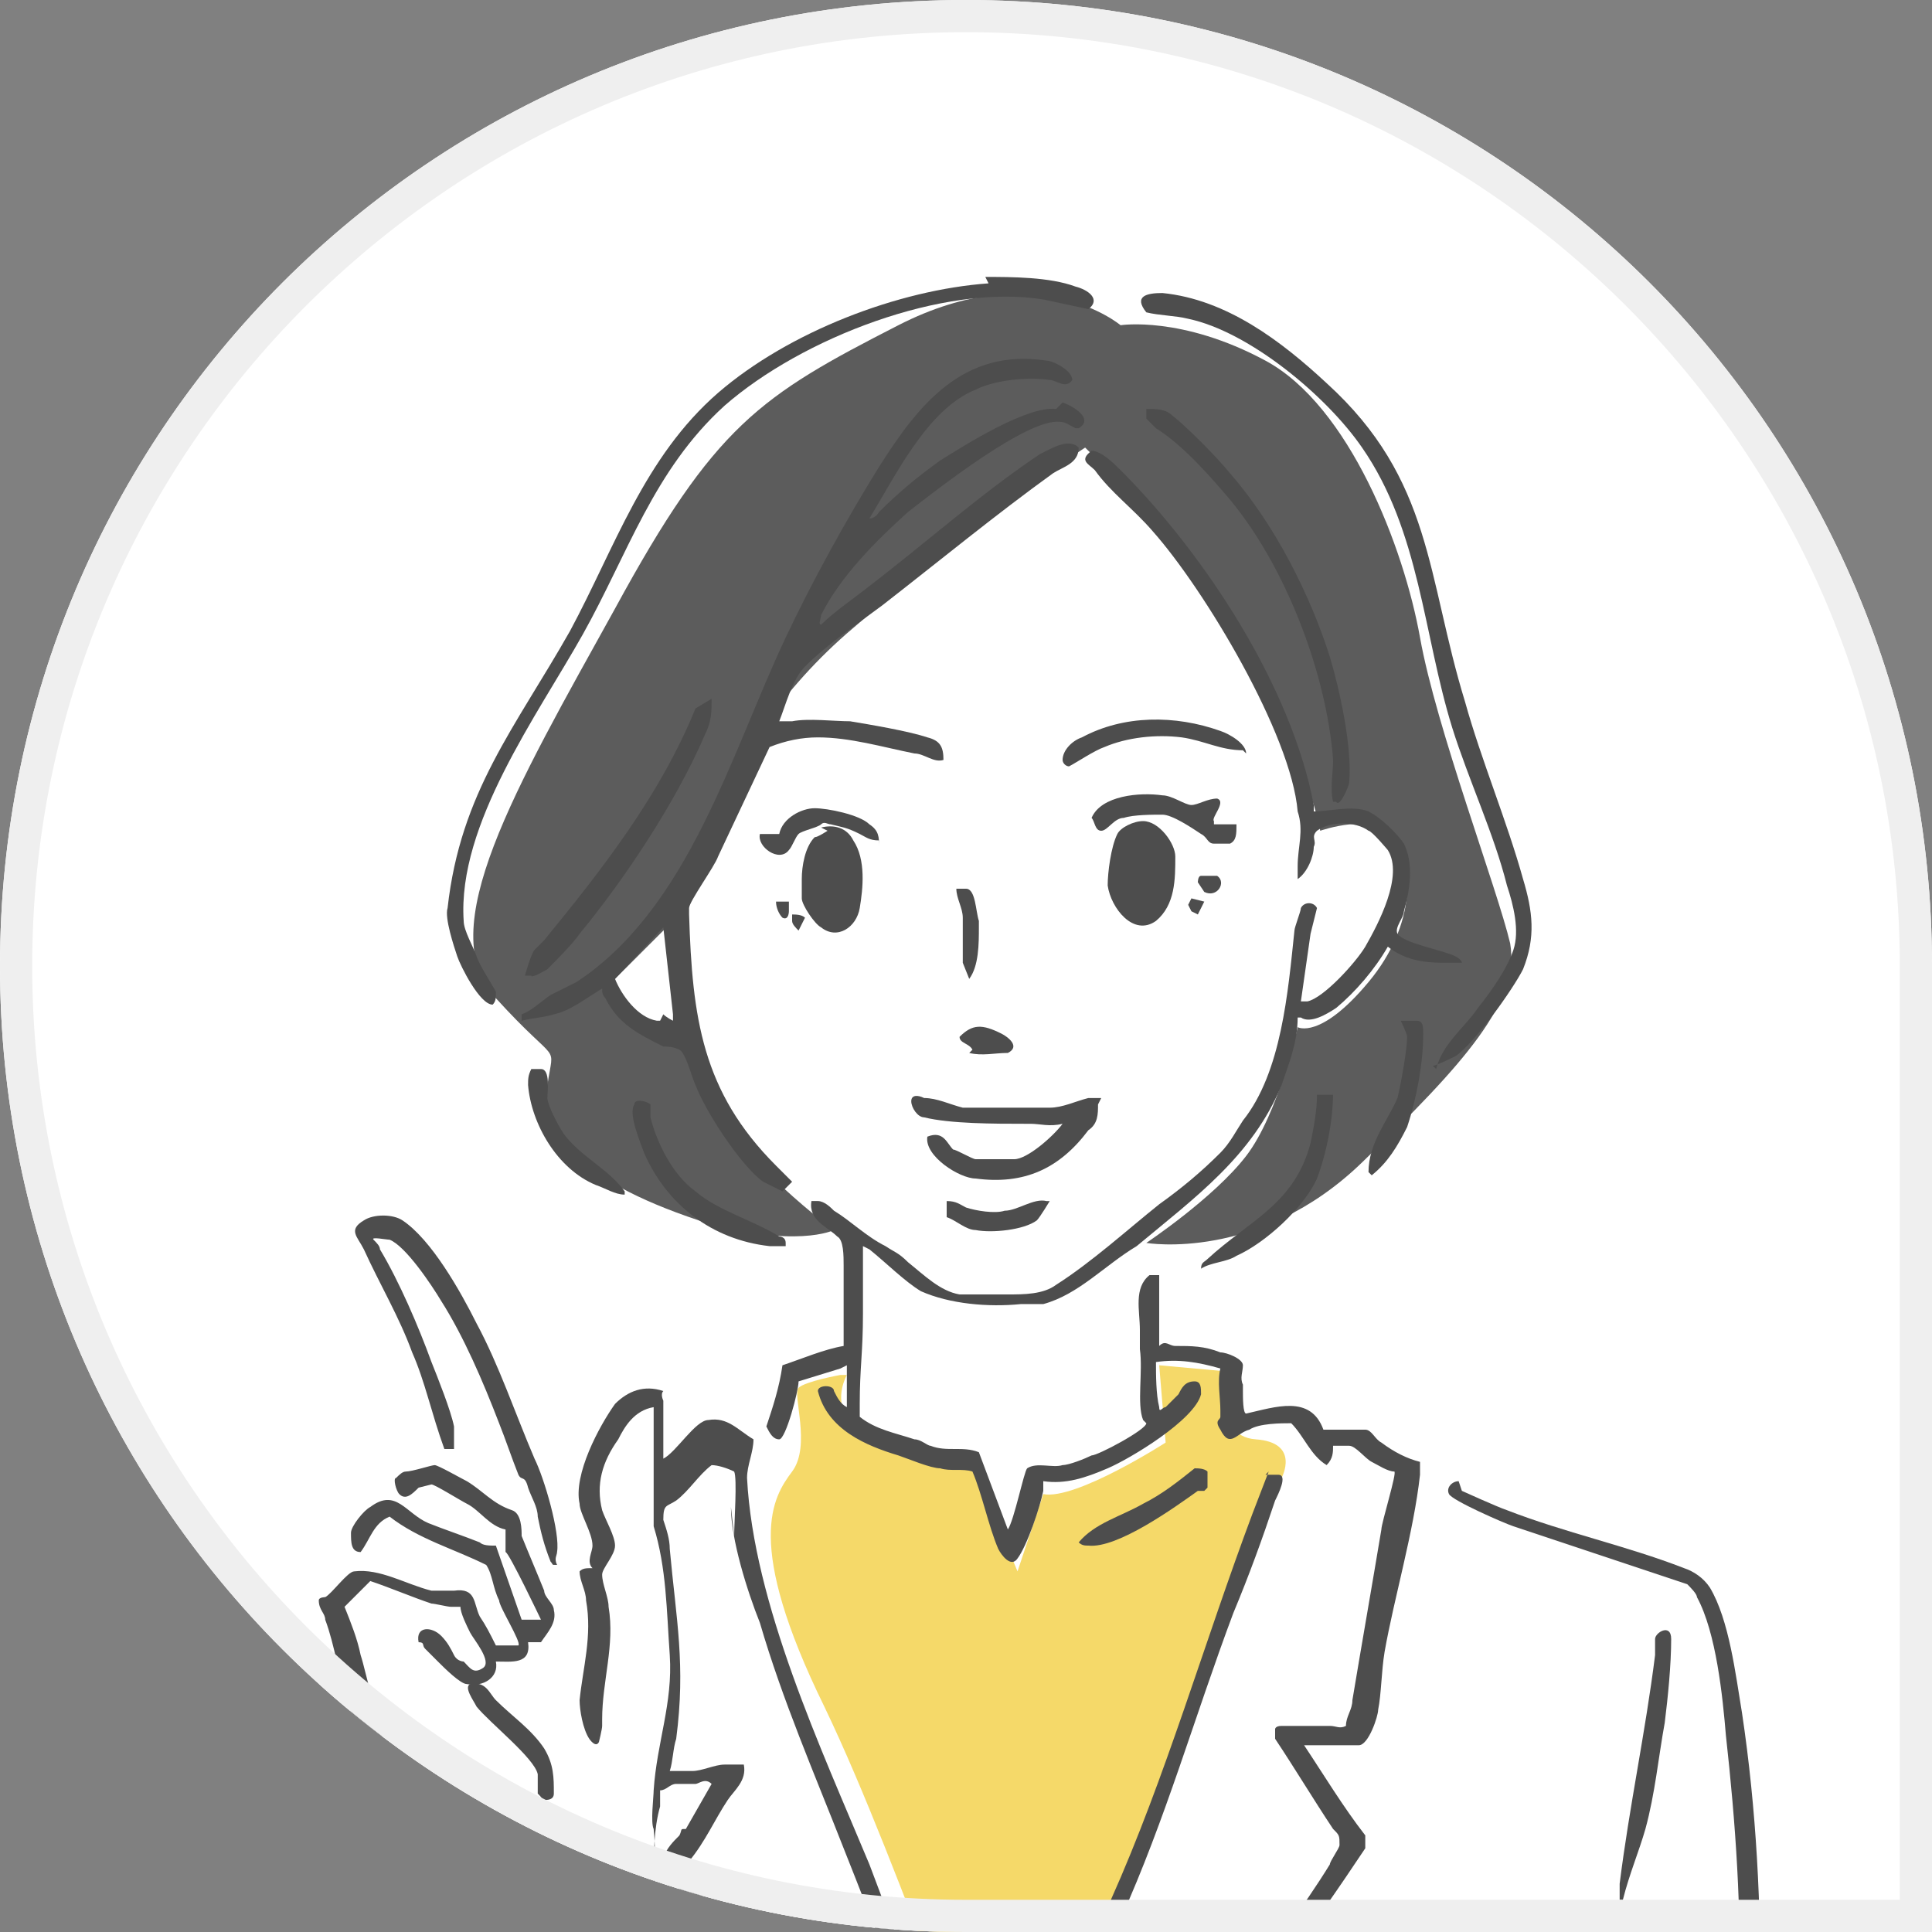 <?xml version="1.0" encoding="UTF-8"?>
<svg id="_レイヤー_2" xmlns="http://www.w3.org/2000/svg" xmlns:xlink="http://www.w3.org/1999/xlink" version="1.1" viewBox="0 0 60 60">
  <rect x="0" y="0" width="60" height="60" fill="#808080" stroke="none"/>
  <!-- Generator: Adobe Illustrator 29.0.1, SVG Export Plug-In . SVG Version: 2.1.0 Build 192)  -->
  <defs>
    <style>
      .st0 {
        fill: none;
      }

      .st1 {
        fill: #f8e7a1;
      }

      .st2 {
        fill: #f5d969;
      }

      .st3 {
        fill: #efefef;
      }

      .st4 {
        fill: #4d4d4d;
      }

      .st5 {
        fill: #5c5c5c;
      }

      .st6 {
        fill: #fff;
      }

      .st7 {
        clip-path: url(#clippath);
      }
    </style>
    <clipPath id="clippath">
      <path class="st0" d="M30,0h0c16.6,0,30,13.4,30,30v30h-30C13.4,60,0,46.6,0,30S13.4,0,30,0Z"/>
    </clipPath>
  </defs>
  <g id="conts">
    <g>
      <path class="st6" d="M60,60h-30C13.4,60,0,46.6,0,30h0C0,13.4,13.4,0,30,0h0c16.6,0,30,13.4,30,30v30Z"/>
      <g class="st7">
        <g>
          <path class="st6" d="M14.9,85.9c-.7-.3-2.7-2.1-3.4-3s-1.8-2.3-2.1-3.3-.9-5.1-1.1-10,.7-14,1.2-16c.5-1.9,1.1-2.8,1.1-2.8l-.4-1.4s.7-.5.4-.9.2-1,.4-1.4.7-.7.7-.7c0,0,.2-.5.5-.7s1.4-.3,1.4-.3c0,0,.4-.5,0-1.4s-1.8-4.2-1.9-4.6-.5-.9-.2-1,1.2.3,2.1,1.2,2.5,5.3,3.1,7.3,1.5,1.2,1.5,1.2c0,0-.3-.9-.3-1.6s.4-1,.7-2.1,1.4-1,1.4-1l.2,2.6,1.4-1.6,1.4.5.9-.2s.4-1.8.3-1.8,2-.5,2-.5l.2-3.5-.7-.7s-2.8-.2-3.7-.3-4.4-1.6-4.8-2.3c-.4-.7-.3-3.2-.3-3.2,0,0-2.4-1.9-2.8-3.3s.2-2.6.5-4,3-5.8,4.3-8.4,2-3.7,5.5-5.9c3.5-2.3,9.1-1.6,9.1-1.4,0,0,1,0,2.4.1,2.5.4,4.2,2.2,5.8,3.5s2.5,5.3,2.8,6.9,2.1,6.8,2.6,8.2c.5,1.4-.7,2.8-1.1,3.4s-10.2,7-10.2,7l-.3,1-.4,2.9,2.8.4s.2,1.8.1,2,1.8-.4,1.8-.4l1,.9.7-.2,2.1,1.2s5.3,1.7,6.8,2.3,2.4,1.1,2.9,2.9c.5,1.8.9,10,.7,14.2s-1,17.7-2.4,20.8c-1.5,3.6-5.8,2.2-5.8,2.2-2.7,2.9-11.3,2.2-16.1,2.3-4.8.1-13.6-2.1-13.6-2.1-1.4-.7-1.6-3-1.6-3h0Z"/>
          <path class="st1" d="M20.6,60.9s-.8,1.6-2.5,1.5-2.5-.8-2.7-1.3-.6-.2-.5.4,0,1.5.7,2c.7.5,2.2,1.2,3.8.7s1.5-1.3,1.5-1.3c0,0,.4-1.8-.2-2h0Z"/>
          <path class="st2" d="M26.1,42.7s-1.1.2-1.3.4.4,1.8-.2,2.6-1.5,2.2,1,7.3c2.5,5.2,5.2,13.9,5.7,13s5.7-11.6,6.4-14.9,2.1-5.2,2.1-5.2c0,0,.6-1.1-.8-1.2-1.4-.1-.8-2.1-.8-2.1l-2.2-.2.2,2.4s-2.8,1.8-3.8,1.6l-.8,2.4-1.3-3.1s-3.6-1.1-4-1.7,0-1.3,0-1.3Z"/>
          <path class="st5" d="M22,34c1,2.1,3.9,4.2,3.9,4.2,0,0-1.2.6-4.2-.3-3.9-1.3-4.9-2.8-4.7-4.2.2-1.4.4-.5-1.6-2.7-2-2.1.6-6.5,3.7-12.1,3.1-5.7,4.5-6.6,8.8-8.8,4.3-2.2,6.9,0,6.9,0,0,0,1.9-.3,4.5,1.1s4.3,5.8,4.8,8.6,2.4,7.8,2.8,9.5c.3,1.8-1.4,3.7-4.6,6.8s-6.7,2.5-6.7,2.5c0,0,2.1-1.4,3.1-2.7s1.6-4,1.6-4c0,0,.7.4,2.2-1.4s1.4-3.7.8-4.5-2.3-.2-2.3-.2c-.1-.7-.9-3-2-5.4s-5.3-6.5-5.3-6.5c0,0-2.8,1.8-7.2,5.6-4.5,3.8-5.5,9-5.5,9l-2.1,2.1s1.2,1.8,2.6,1.8c0,0,.4,1,.7,1.8h0Z"/>
          <path class="st4" d="M25.7,25.8s-.3.2-.4.2c-.3.3-.4.9-.4,1.3,0,0,0,.2,0,.2,0,.1,0,.3,0,.4,0,.2.4.8.6.9.5.4,1.1,0,1.2-.6.1-.6.2-1.5-.2-2.1-.2-.4-.6-.5-1-.4h0Z"/>
          <path class="st4" d="M30.1,32.7c.4.1.8,0,1.2,0,.4-.2,0-.5-.2-.6-.6-.3-.9-.3-1.3.1,0,.2.3.2.4.4h0Z"/>
          <path class="st4" d="M26.1,42.5l-1.3.4c0,.3-.4,1.8-.6,1.8-.2,0-.3-.2-.4-.4.2-.6.4-1.2.5-1.9.6-.2,1.3-.5,1.9-.6,0-.2,0-.5,0-.7,0-.7,0-1.2,0-1.8,0-.3,0-.8-.2-.9-.3-.3-.9-.5-.8-1.1h.2c.2,0,.4.2.5.3.5.3,1,.8,1.6,1.1.3.2.4.2.7.5.5.4,1,.9,1.6,1,.3,0,.7,0,1,0,.2,0,.2,0,.5,0,.5,0,1.1,0,1.5-.3,1.1-.7,2.2-1.7,3.2-2.5.7-.5,1.3-1,1.9-1.6.3-.3.5-.7.7-1,1.2-1.5,1.4-4,1.6-5.9,0-.1.2-.6.2-.7.1-.2.4-.2.5,0l-.2.8-.3,2.1c0,0,.2,0,.2,0,.5-.1,1.5-1.2,1.8-1.7.4-.7,1.2-2.2.7-3,0,0-.5-.6-.6-.6-.4-.3-1.2-.3-1.6,0-.2.2,0,.3-.1.5,0,.3-.2.8-.5,1,0-.1,0-.2,0-.4,0-.6.2-1.1,0-1.7-.2-2.4-2.9-6.9-4.5-8.7-.6-.7-1.3-1.2-1.8-1.9-.2-.2-.5-.3-.1-.6.3,0,.7.4.9.6,2.6,2.6,5.3,6.7,6,10.4,0,0,0,.1,0,.2.5,0,1.2-.2,1.7,0,.4.2.9.7,1.1,1,.3.6.2,1.4,0,2.1,0,.2-.3.5-.2.7.2.3,1.4.5,1.8.7,0,0,.2.1.2.2h-.6c-.6,0-1.2-.1-1.7-.5-.4.7-1,1.4-1.6,1.9-.3.2-.8.5-1.1.3h-.1c0,.8-.3,1.5-.5,2.1-.9,2.2-2.7,3.5-4.5,5-1,.6-1.8,1.5-2.9,1.8-.2,0-.5,0-.7,0-1,.1-2.2,0-3.1-.4-.5-.3-1.1-.9-1.6-1.3,0,0-.2-.1-.2-.1,0,.3,0,.7,0,1.1,0,.1,0,.9,0,1,0,1.2-.1,1.7-.1,2.8v.4c.5.4,1.1.5,1.7.7.2,0,.4.2.5.2.5.2,1,0,1.5.2l.9,2.4c.2-.3.5-1.8.6-1.9.3-.2.8,0,1.1-.1.2,0,.7-.2.9-.3.2,0,1.7-.8,1.7-1,0,0,0,0-.1-.1-.2-.5,0-1.5-.1-2.2,0-.3,0-.3,0-.6,0-.6-.2-1.3.3-1.7h.3c0,.8,0,1.5,0,2.2.2-.2.3,0,.5,0,.5,0,.9,0,1.4.2.2,0,.7.2.7.4s-.1.4,0,.6c0,0,0,.2,0,.2,0,.2,0,.7.1.7.9-.2,2-.6,2.4.5h1.3c.2,0,.3.3.5.4.4.3.8.5,1.2.6,0,.2,0,.3,0,.4-.2,1.8-.8,3.8-1.1,5.5-.1.6-.1,1.3-.2,1.8,0,.2-.3,1.1-.6,1.1h-1.7c.6.9,1.2,1.9,1.9,2.8v.4c-1.6,2.4-3.3,4.8-5.3,6.8-.8.8-1.7,1.8-2.6,2.4-.4.3-.8.5-1.3.6-.3,0,0-.3,0-.4.2-.3.6-.4.9-.6,2.5-1.9,5.6-5.7,7.2-8.3,0-.1.3-.5.3-.6,0-.3,0-.3-.2-.5-.6-.9-1.2-1.9-1.8-2.8v-.3c0,0,0-.1.2-.1.4,0,1.1,0,1.5,0,.2,0,.3.1.5,0,0-.3.2-.5.2-.8.3-1.8.6-3.5.9-5.3,0-.2.5-1.8.4-1.8-.2,0-.5-.2-.7-.3-.2-.1-.5-.5-.7-.5-.1,0-.3,0-.5,0,0,.2,0,.4-.2.6-.5-.3-.7-.9-1.1-1.3-.3,0-1,0-1.3.2-.4.1-.6.6-.9,0-.2-.3,0-.3,0-.4s0,0,0-.2c0-.4-.1-.9,0-1.3-.7-.2-1.3-.3-2-.2,0,.4,0,1,.1,1.4,0,.2.1,0,.2,0,.1-.1.3-.3.4-.4.1-.2.2-.4.5-.4.2,0,.2.2.2.4-.2.8-2.2,2-2.9,2.3-.7.3-1.3.5-2,.4,0,0,0,.2,0,.3-.1.5-.5,1.7-.8,2.1-.2.3-.5-.1-.6-.3-.3-.7-.5-1.7-.8-2.4-.3-.1-.7,0-1-.1-.3,0-1-.3-1.3-.4-1-.3-2.2-.8-2.5-2,0-.2.5-.2.5,0,.1.2.2.4.4.5v-1.3h0Z"/>
          <path class="st4" d="M45.4,46.3c0,0,1.1.5,1.4.6,1.8.7,3.7,1.1,5.5,1.8.3.1.6.3.8.6.6,1,.8,2.7,1,3.9.9,6,.6,12.1,0,18.1-.3,4-.8,8-1.3,11.9-.2,1.1-.2,2.2-.4,3.3,0,.2,0,.4-.2.6-.4,0-.3-.6-.3-1,.1-1.7.5-3.3.7-5,.7-5.4,1.2-10.7,1.4-16.2,0-.9,0-1.9,0-2.8.1-2.7-.1-5.5-.4-8.2-.1-1.2-.3-3.2-.9-4.3,0-.1-.2-.3-.3-.4l-5.4-1.8c-.3-.1-1.9-.8-2-1s.1-.4.3-.4h0Z"/>
          <path class="st4" d="M30.6,8.6c.8,0,2,0,2.8.3.4.1.8.4.4.7l-1.4-.3c-3.1-.5-7.5,1.2-9.9,3.3-2.2,2-3,4.6-4.4,7.1-1.4,2.5-3.9,5.9-3.7,8.9,0,.3.3.8.4,1.1.1.3.5.9.6,1.1,0,.2,0,.3-.1.4-.4,0-1-1.2-1.1-1.5s-.4-1.2-.3-1.5c.4-3.6,2.1-5.6,3.8-8.6,1.4-2.6,2.3-5.4,4.6-7.4,2.2-1.9,5.6-3.2,8.4-3.4h0Z"/>
          <path class="st4" d="M44.6,33.2c.2-.8.9-1.3,1.3-1.9.4-.5.9-1.2,1.1-1.8s0-1.4-.2-2c-.4-1.6-1.2-3.3-1.7-4.9-.9-2.9-1-6.1-2.8-8.7-1.1-1.6-3.5-3.6-5.4-4-.4-.1-.9-.1-1.3-.2-.4-.5,0-.6.5-.6,2,.2,3.7,1.5,5.1,2.8,3.3,3,3.1,6,4.3,9.9.5,1.8,1.3,3.7,1.8,5.5.3,1,.4,1.8,0,2.8-.3.6-1.5,2.3-2.1,2.7,0,0-.6.3-.7.3h0Z"/>
          <path class="st4" d="M50.2,61.9c.1.5.1,1.2,0,1.8,0,1.8-.6,3.4-1.2,5.2-1.7,5.4-2.2,11-2.5,16.6,0,1.4.1,3.3-.3,4.5,0,0,0,.2-.2.2,0-.2-.2-.6-.2-.8,0-.9,0-1.9,0-2.8.2-5.5.4-10.8,1.9-16.1.6-2.1,1.5-4.1,1.7-6.2,0-.5-.1-1.8.2-2.2,0-.1.2-.1.3-.1h0Z"/>
          <path class="st4" d="M31.2,66.9c.5-.1.5.1.3.5-.2.4-.5.8-.7,1.2-.5.9-.3,1.4-.4,2.4-.1,2.7-.1,5.2,0,7.9.1,4.2.2,6.6,0,10.7,0,.4,0,1,0,1.2,0,0-.1.2-.2.1-.1-.1-.3-.3-.3-.5,0-.1,0-.2,0-.3.4-5.9-.2-10.1,0-16.1,0-1.4,0-2.8.2-4.2,0-.3,0-.7,0-.9,0-.2.5-.9.6-1.1,0-.2.6-1,.6-1h0Z"/>
          <path class="st4" d="M39.3,45.8h.4c.3,0,0,.6-.1.8-.4,1.2-.8,2.3-1.3,3.5-1.2,3.2-2.1,6.4-3.5,9.5-.7,1.5-1.5,3-2.1,4.5-.2.4-.3,1-.5,1.4,0,.2-.3.3-.4.4,0,0-.2-.3-.2-.4,0-.1.4-1.2.5-1.4.7-1.7,1.6-3.4,2.4-5.1,1.7-3.8,2.9-8,4.4-12l.5-1.3h0Z"/>
          <path class="st4" d="M17.3,48.6c-.2,0-.1,0-.2-.1-.2-.5-.3-.9-.4-1.4,0-.3-.2-.6-.3-.9-.1-.4-.2-.2-.3-.4-.2-.5-.4-1.1-.6-1.6-.5-1.3-1.1-2.7-1.8-3.8-.3-.5-1.1-1.7-1.6-1.9-.1,0-.6-.1-.5,0s.2.2.2.3c.6,1,1.2,2.4,1.6,3.5.2.5.6,1.5.7,2,0,.3,0,.5,0,.7h-.3c-.4-1.1-.6-2.1-1-3-.4-1.1-1-2.1-1.5-3.2-.2-.4-.5-.6,0-.9.3-.2.9-.2,1.2,0,.9.6,1.8,2.2,2.3,3.2.7,1.3,1.2,2.8,1.8,4.2.3.6.8,2.3.7,2.9,0,.1-.1.2,0,.4h0Z"/>
          <path class="st4" d="M41.4,24.9c-.1-.4,0-.9,0-1.3-.2-2.7-1.5-6.1-3.3-8.2-.6-.7-1.4-1.6-2.2-2.1,0,0-.2-.2-.3-.3v-.3c.3,0,.6,0,.8.2.4.3,1.4,1.3,1.8,1.8,1.4,1.6,2.5,3.8,3.1,5.7.3,1,.7,2.8.6,3.9,0,.1-.3.8-.4.6Z"/>
          <path class="st4" d="M34.1,34.3c0,.3,0,.6-.3.8-.9,1.2-2,1.7-3.5,1.5-.5,0-1.6-.7-1.5-1.3.5-.2.6.2.8.4.1,0,.6.3.7.3.2,0,.9,0,1.2,0,.4,0,1.2-.7,1.5-1.1-.4.1-.7,0-1,0,0,0-.2,0-.2,0-.9,0-2.3,0-3.1-.2-.2,0-.4-.3-.4-.5,0-.2.2-.2.4-.1.4,0,.8.2,1.2.3.8,0,1.9,0,2.7,0,.4,0,.8-.2,1.2-.3.2,0,.2,0,.4,0h0Z"/>
          <path class="st4" d="M16.3,30.3s.2-.7.3-.8.2-.2.3-.3c1.8-2.2,3.6-4.5,4.7-7.2l.5-.3c0,.4,0,.7-.2,1.1-.9,2.1-2.5,4.5-3.9,6.2-.2.3-.8.9-1,1.1,0,0-.5.3-.5.2h0Z"/>
          <path class="st4" d="M35.5,25.5c.5,0,1,.7,1,1.1,0,.7,0,1.5-.6,2-.7.5-1.4-.4-1.5-1.1,0-.4.1-1.2.3-1.6.1-.2.5-.4.8-.4Z"/>
          <path class="st4" d="M50.3,59v-.5c.3-2.4.8-4.7,1.1-7.1,0-.2,0-.3,0-.5,0-.2.5-.5.5,0,0,.8-.1,1.8-.2,2.6-.2,1.1-.3,2.2-.6,3.3-.2.7-.5,1.4-.7,2.2h0Z"/>
          <path class="st4" d="M41.4,33.9c0,.9-.2,1.9-.5,2.7-.4.9-1.6,2-2.5,2.4-.3.2-.8.2-1.1.4,0-.2.1-.2.2-.3,1.3-1.2,2.7-1.7,3.2-3.6.1-.5.2-1,.2-1.5h.5Z"/>
          <path class="st4" d="M24.4,38.7c-.2,0-.4,0-.5,0-1.8-.2-3.2-1.3-3.9-2.9-.1-.3-.5-1.2-.3-1.5,0-.2.4-.1.5,0,0,.1,0,.3,0,.4.2.8.7,1.8,1.4,2.3.7.6,1.8.9,2.6,1.4,0,0,.2,0,.2.2h0Z"/>
          <path class="st4" d="M38.6,23.3c-.7,0-1.2-.3-1.9-.4-.8-.1-1.7,0-2.4.3-.3.1-.9.5-1.1.6-.1,0-.2-.1-.2-.2,0-.3.3-.6.6-.7,1.3-.7,2.9-.7,4.3-.2.3.1.8.4.8.7h0Z"/>
          <path class="st4" d="M37.7,25.6h.7c0,.3,0,.5-.2.6,0,0-.4,0-.5,0-.2,0-.2-.2-.4-.3-.3-.2-.9-.6-1.2-.6-.3,0-.9,0-1.2.1-.3,0-.5.4-.7.4-.2,0-.2-.3-.3-.4.3-.7,1.5-.8,2.2-.7.3,0,.7.3.9.3.2,0,.5-.2.8-.2.3.1-.2.6-.1.7Z"/>
          <path class="st4" d="M42.5,36.4c0-.9.6-1.6.9-2.3.1-.4.3-1.5.3-1.9,0-.1-.2-.5-.2-.5h.5c.2,0,.2.2.2.4,0,.9-.2,2-.5,2.9-.3.6-.6,1.1-1.1,1.5h0Z"/>
          <path class="st4" d="M37.4,46.3s0,0-.2,0c-.7.5-2.5,1.8-3.4,1.7-.1,0-.2,0-.3-.1.5-.6,1.3-.8,2-1.2.6-.3,1.1-.7,1.6-1.1.1,0,.3,0,.4.1,0,0,0,.4,0,.5h0Z"/>
          <path class="st4" d="M19.4,37.1c-.3,0-.6-.2-.9-.3-1.2-.5-2-1.9-2.1-3.1,0-.2,0-.3.1-.5h.3c.3,0,.2.7.2.9s.3.8.5,1.1c.5.7,1.4,1.1,1.9,1.8h0Z"/>
          <path class="st4" d="M27.3,26.1c-.3,0-.4-.1-.6-.2-.4-.2-.5-.2-.9-.3-.1,0-.2-.1-.3,0s-.6.2-.7.3-.2.4-.3.5c-.3.4-1-.1-.9-.5h.6c.1-.5.7-.8,1.1-.8s1.4.2,1.7.5c.3.2.3.4.3.7Z"/>
          <path class="st4" d="M16.9,56.1c0-.2-.1-.3-.2-.4,0-.2,0-.4,0-.6-.1-.5-1.5-1.6-1.9-2.1-.1-.2-.4-.6-.2-.7.5-.1.6.3.8.5.5.5,1.1.9,1.5,1.5.3.5.3.9.3,1.4,0,.2-.2.2-.3.2h0Z"/>
          <path class="st4" d="M33,69.5c.8-.1,1,1.1.6,1.7-.3.4-.5.3-1,.4-.2,0-.4-.5-.5-.7,0,0,0-.5,0-.6,0-.3.4-.7.8-.8Z"/>
          <path class="st4" d="M32.7,78.2c1.5-.3,1.1,2.2-.3,1.7-.6-.5-.5-1.5.3-1.7Z"/>
          <path class="st4" d="M32.6,37.3c0,0-.3.5-.4.6-.4.3-1.4.4-1.9.3-.3,0-.6-.3-.9-.4v-.5c.3,0,.4.1.6.2.3.1.9.2,1.2.1.4,0,.9-.4,1.3-.3h0Z"/>
          <path class="st4" d="M29.7,27.6h.3c.3,0,.3.7.4,1,0,0,0,.2,0,.2,0,.5,0,1.2-.3,1.6,0,0-.2-.5-.2-.5,0-.5,0-1,0-1.4,0-.3-.2-.6-.2-.9Z"/>
          <path class="st4" d="M37.3,27.2c.1,0,.4,0,.5,0,.3.2,0,.7-.4.5l-.2-.3c0,0,0-.2.1-.2h0Z"/>
          <polygon class="st4" points="37 28.3 36.9 28.1 37 27.9 37.4 28 37.2 28.4 37 28.3"/>
          <path class="st4" d="M24.5,28c0,0,0,.2,0,.3,0,0,0,.3-.2.2-.1-.1-.2-.3-.2-.5h.4Z"/>
          <path class="st4" d="M24.6,28.4c.1,0,.3,0,.4.1l-.2.4c-.1-.1-.2-.2-.2-.3,0,0,0-.1,0-.2Z"/>
          <path class="st4" d="M32.8,12.7c-.9-.1-2.8,1.1-3.6,1.6-.7.5-1.3,1-1.9,1.6,0,0-.1.2-.3.2.8-1.3,1.8-3.4,3.3-4,.6-.3,1.6-.4,2.3-.3.2,0,.5.3.7,0,0-.3-.6-.6-.8-.6-2.6-.4-4,1.4-5.2,3.3-1,1.6-2.1,3.6-2.9,5.3-1.7,3.6-3,8.4-6.5,10.7-.2.1-.6.3-.8.4-.3.2-.6.5-.9.6v.2c.4-.1.7-.1,1-.2.5-.1,1-.5,1.5-.8,0,.1,0,.2.1.3.4.8,1,1.1,1.8,1.5.1,0,.3,0,.5.1.2.1.4.9.5,1.1.3.8,1.4,2.5,2.1,3,.2.1.4.2.6.3l.3-.3c-.2-.2-.4-.4-.5-.5-2.3-2.3-2.6-4.6-2.7-7.8,0,0,0-.2,0-.2,0-.2.8-1.3.9-1.6l1.6-3.4c.5-.2,1-.3,1.5-.3,1,0,2,.3,3,.5.3,0,.6.3.9.2,0-.4-.1-.6-.5-.7-.6-.2-1.8-.4-2.4-.5-.5,0-1.3-.1-1.8,0-.1,0-.2,0-.4,0,.2-.5.4-1.3.8-1.7.7-.7,1.6-1.3,2.4-1.9,1.8-1.4,3.5-2.8,5.3-4.1.3-.2.8-.3.8-.8-.3-.3-.8,0-1.2.2-1.8,1.2-3.6,2.8-5.3,4.1-.5.4-1.1.8-1.5,1.2-.1,0,0-.2,0-.3.6-1.2,1.7-2.3,2.7-3.2.9-.7,3.7-2.9,4.7-2.8.2,0,.3.1.5.2h.1c.5-.3-.2-.7-.5-.8h0ZM20.5,31.7c0,0-.1,0-.1,0-.6-.1-1.1-.8-1.3-1.3l1.5-1.6.3,2.7v.2c0,0-.2-.1-.3-.2h0Z"/>
          <path class="st4" d="M22.7,46.8c0,1,.5,2.6.9,3.6.7,2.4,1.7,4.7,2.6,7,1,2.5,1.9,5,3.1,7.5.2.5.5,1,.8,1.6h.4c0,0,0-.2,0-.3,0-.1-.5-1-.6-1.2-1.1-2.3-2-4.7-2.9-7.1-1.5-3.6-3.6-8.1-3.8-12,0-.4.2-.8.2-1.2h0c-.5-.3-.8-.7-1.4-.6-.4,0-1,1-1.4,1.2v-1.8s-.1-.2,0-.3c-.6-.2-1.1,0-1.5.4-.5.7-1.3,2.2-1.1,3.1,0,.3.4.9.4,1.3,0,.2-.2.5,0,.7-.2,0-.3,0-.4.1,0,.3.2.6.2.9.2,1.1-.1,2.1-.2,3.1,0,.3.1.9.3,1.2,0,0,.2.3.3.1,0,0,.1-.4.1-.5s0-.2,0-.2c0-1.2.4-2.3.2-3.5,0-.3-.2-.7-.2-1,0-.2.4-.6.4-.9s-.3-.8-.4-1.1c-.2-.8,0-1.5.5-2.2.2-.4.5-.9,1.1-1v3.7c.4,1.3.4,2.6.5,4,.1,1.5-.4,2.7-.5,4.2,0,.2-.1,1,0,1.2.1,1,0,2.2,0,3.3,0,.2.2.6.2.7,0,.1-.1.5-.2.6,0,0-.2.3-.4.3-.8.5-2.2.4-3.1.2-.1,0-.5-.1-.5-.2,0,0,0-.2,0-.2,0-.3.2-.7.2-1,0-.8,0-1.2-.4-1.8-.6-1-2.1-2.8-3-3.6-.6-.5-1.1-.5-1.3-1.4,0-.2,0-.6-.1-.8,0,0-.2-.2-.2-.4-.1-.3-.2-.8-.3-1.1-.1-.5-.3-1-.5-1.5l.8-.8c.6.2,1.3.5,1.9.7.1,0,.5.1.6.1s.2,0,.3,0c0,.2.2.6.3.8.1.2.7.9.4,1.1-.3.2-.4,0-.6-.2,0,0-.2,0-.3-.2-.1-.2-.2-.4-.4-.6-.3-.3-.8-.3-.7.2.2,0,.1.1.2.2.1.1.3.3.4.4.2.2.7.7.9.7.5.1,1-.2.9-.7.5,0,1.1.1,1-.6h.4c.2-.3.5-.6.4-1,0-.2-.3-.4-.3-.6-.2-.5-.5-1.2-.7-1.7,0-.2,0-.7-.3-.8-.6-.2-.9-.6-1.4-.9-.2-.1-.9-.5-1-.5-.1,0-.7.2-.9.2-.1,0-.2.1-.3.2-.1,0,0,.4.1.5.2.2.4,0,.6-.2,0,0,.4-.1.4-.1.1,0,.9.5,1.1.6.4.2.7.7,1.2.8v.7c.1,0,1.1,2.1,1.1,2.1h-.6c0,0-.8-2.3-.8-2.3-.2,0-.4,0-.5-.1-.5-.2-1.1-.4-1.6-.6-.7-.3-1-1.1-1.8-.5-.2.1-.6.6-.6.8,0,.3,0,.6.3.6.3-.4.4-.9.9-1.1.9.7,2,1,3,1.5.2.3.2.7.4,1.1,0,.2.7,1.3.6,1.4h-.7c-.2-.4-.3-.6-.5-.9-.2-.4-.1-.9-.8-.8-.2,0-.4,0-.7,0-.8-.2-1.6-.7-2.4-.6-.2,0-.7.7-.9.8,0,0-.2,0-.2.1,0,.3.2.4.2.6.3.8.4,1.7.7,2.5.1.4.1.5.2.9,0,.4.3.8.5,1.2.7.5,1.4.9,1.9,1.5.5.5,1.1,1.3,1.6,1.9.2.2.8,1.2.8,1.4,0,.2,0,.8-.1,1,0,0-.8.4-1,.5-.2,0-.5,0-.6.3-.2.3.2.8,0,1,0,.1-.9.5-1.1.6,0,0-.1,0-.2.2.1.3.1.6,0,.8-.1,1.3-.4,2.7-.6,4l-.4,1.8c-.6.8-1.2,1.5-1.6,2.4,0,.1.1.2.2.3,0,0,.1,0,.2,0,.3-.4.4-1,.9-1.3,0,.2-.1.5-.2.7-.1.6-.3,1.4-.2,1.9,0,.1.2.5.3.3.2-.1.1-.6.2-.8.5-3,1.5-6,1.8-9,0-.3,0-.7,0-1,.1-.2.3-.3.6-.2,0,0,0,.1,0,.2.5.7,2.2,1.3,3.1,1.4.9,0,3.2-.2,3.8-.9,0,0,0-.1,0-.2.1-.2.4-.2.5-.5v-.5c0,0,.7.2.7.2,0,.2,0,.4,0,.6-.2,2.7-.5,5.3-.3,8.1,0,1.6.3,3.3.2,4.9-.2,1.6-1,3.8-1.8,5.2-.3.5-.6.9-.9,1.4-.7,1.2-1.4,2.4-2.2,3.4-.2.2-.7,0-.9,0-1.3-.5-2.3-1.3-3.3-2.2-.7-.6-1.1-1.3-1.7-2-.3-.4-1.3-1.4-1.4-1.8,0-.1.1-.3,0-.5,0-.5-.4-1-.5-1.5,0,0,0-.2,0-.3-1.1-6.9-1-13.8,0-20.8.1-1.1.4-2.1.6-3.1,0-.1.1-.6.1-.7,0,0-.1-.2-.2-.1h-.3c0,0-.7,3.3-.7,3.3-.9,7-1.1,14.3,0,21.4.1.8.6,1.5.5,2.2,0,.7,1.2,2.1,1.7,2.7.2.2.3.5.5.8.6.7,1.7,1.7,2.4,2.3.5.4,1.8,1,2.3,1.2.2,0,.7.2.9.1.2,0,.7-.7.9-.9.7-.9,1.2-2,1.8-3,1-1.7,1.7-2.7,2.2-4.7.5-1.7.5-2.8.4-4.5-.1-2.9-.2-5.8,0-8.7,0-.8.1-1.7.2-2.5,0,0,0-.2,0-.3,0,0-.4-.2-.4-.3-.1,0-.2,0-.3,0-.2,0-.4-.2-.6-.2,0-.3,0-.8,0-1.1-.1-.4-.8-.4-1-.9,0-.7,0-1.3,0-2,0-.8,0-1.6.2-2.3,0-.2,0-.3,0-.5.2,0,.3-.2.5-.2.2,0,.4,0,.6,0,.1,0,.3-.2.5,0l-.8,1.4c-.2,0-.1,0-.2.2-.2.2-.4.4-.5.7,0,.3.2.6.4.8,1.6,3.1,4,6.7,6.7,9,.3.3,1.1.9,1.4,1.1.1,0,.8.3.9.3-.2-.3-.5-.7-.8-.9-.3-.2-.6-.4-.9-.6-2.4-2.1-4.5-4.8-6-7.6-.4-.6-.7-1.3-.9-2,.5-.6.8-1.3,1.2-1.9.2-.3.6-.6.5-1.1-.2,0-.4,0-.6,0-.3,0-.7.2-1,.2-.2,0-.5,0-.7,0,.1-.3.1-.7.2-1,.3-2.3,0-3.7-.2-5.9,0-.3-.1-.6-.2-.9,0-.5.1-.4.4-.6.4-.3.7-.8,1.1-1.1.2,0,.5.1.7.2.1.2,0,1.6,0,2h0ZM20.6,60.7l.3.3c-.2.6,0,1.2,0,1.7-.3,0-.4.4-.6.5-1.5.9-3.8.7-5.3-.2-.1,0-.6-.4-.6-.5.4-.3,0-.8,0-1.2l.9-.3c0,.3,0,.4.1.7.3.4.7.6,1.2.6.7.1,1.8.2,2.5,0,.5-.1,1-.5,1.2-1,0,0,.2-.6.2-.6Z"/>
        </g>
      </g>
      <path class="st3" d="M30,1c16,0,29,13,29,29v29h-29c-16,0-29-13-29-29S14,1,30,1M30,0C13.4,0,0,13.4,0,30s13.4,30,30,30h30v-30C60,13.4,46.6,0,30,0h0Z"/>
    </g>
  </g>
</svg>